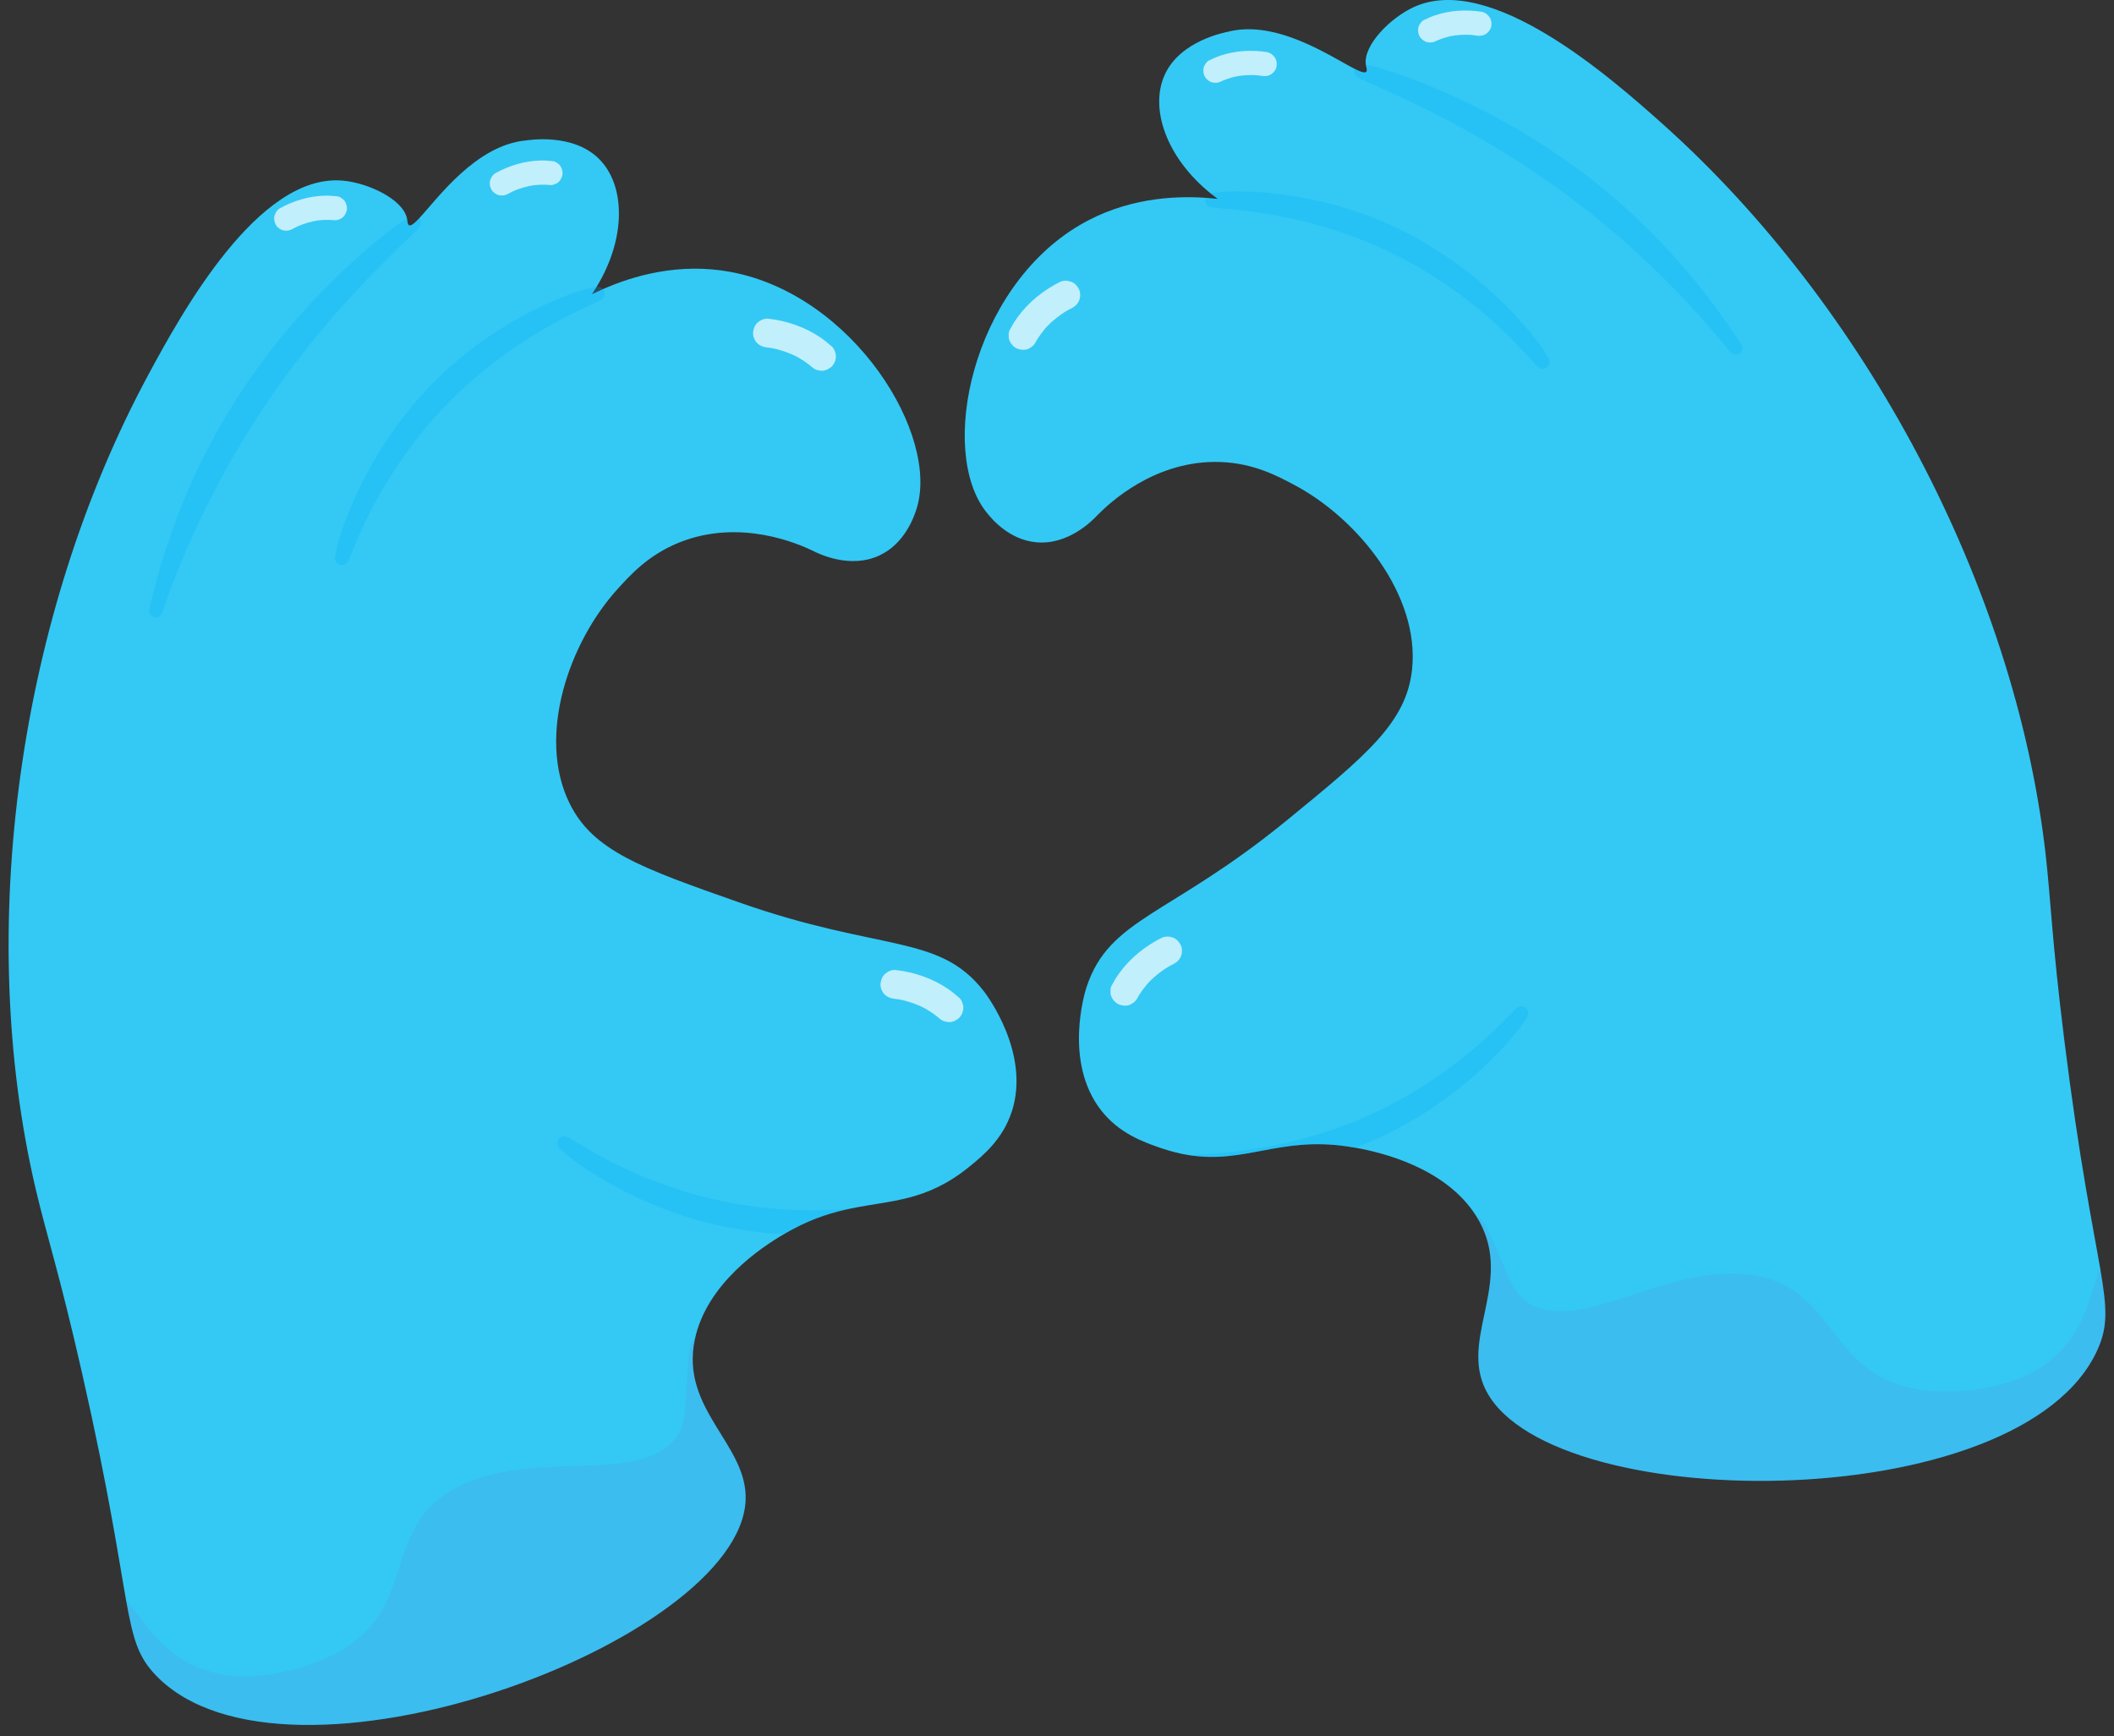 <svg xmlns="http://www.w3.org/2000/svg" width="151" height="124" viewBox="0 0 151 124" fill="none"><rect x="0" y="0" width="151" height="124" fill="#333333" stroke="none"/><path d="M149.842 96.364C144.416 108.605 109.816 108.308 105.972 98.946C104.451 95.25 108.201 91.265 105.454 86.879C103.276 83.4 98.655 82.307 96.837 81.986C96.564 81.938 96.351 81.906 96.221 81.887C91.392 81.176 88.926 83.154 84.894 82.506H84.891C84.275 82.407 83.622 82.245 82.916 82.003C81.666 81.575 79.923 80.951 78.641 79.297C75.953 75.83 77.502 70.835 77.604 70.528C79.229 65.557 83.523 65.456 91.903 58.606C97.604 53.945 100.454 51.614 100.86 47.828C101.429 42.526 96.985 37.011 92.376 34.598C91.315 34.042 89.582 33.08 87.152 33C82.476 32.843 79.195 35.981 78.407 36.779C78.076 37.136 76.344 38.94 74.033 38.737C72.021 38.561 70.757 36.967 70.447 36.573C66.997 32.219 69.408 20.611 77.125 16.078C80.37 14.17 83.774 13.972 86.119 14.129C86.426 14.151 86.716 14.178 86.983 14.207C86.811 14.081 86.644 13.953 86.482 13.822C83.291 11.247 82.099 7.72 83.201 5.326C84.318 2.896 87.495 2.323 87.701 2.268C91.172 1.378 95.029 4.033 96.736 4.905C97.408 5.251 97.746 5.319 97.596 4.787C97.582 4.731 97.57 4.673 97.56 4.615C97.369 3.225 99.313 1.272 100.986 0.505C106.453 -2 114.946 5.449 118.754 8.851C133.273 21.832 143.894 41.854 146.099 60.872C146.493 64.276 146.534 66.921 147.451 74.302C148.529 82.968 149.513 87.672 150.021 90.644C150.507 93.49 150.557 94.744 149.842 96.364Z" fill="#33C9F4"></path><g opacity="0.24"><path d="M110.544 26.194C110.454 26.286 110.326 26.341 110.195 26.341H110.183C109.941 26.336 109.859 26.247 109.405 25.742C108.247 24.453 104.722 20.534 98.875 17.826C93.726 15.44 89.04 15.041 87.278 14.891C86.487 14.825 86.344 14.813 86.187 14.617C86.105 14.516 86.066 14.376 86.081 14.245C86.085 14.204 86.095 14.165 86.112 14.127C86.419 14.149 86.709 14.175 86.975 14.204C86.804 14.078 86.637 13.95 86.475 13.82C87.538 13.53 93.041 13.401 98.745 15.819C106.25 18.996 110.536 25.099 110.667 25.744C110.701 25.911 110.655 26.075 110.541 26.194H110.544Z" fill="#00ABF7"></path><path d="M124.254 25.244C124.17 25.304 124.073 25.333 123.976 25.333C123.836 25.333 123.694 25.275 123.599 25.157C119.603 20.222 114.985 15.957 109.871 12.478C104.849 9.062 100.34 7.055 98.177 6.09C96.936 5.536 96.835 5.493 96.738 5.244C96.697 5.138 96.694 5.014 96.733 4.905C97.405 5.251 97.744 5.319 97.594 4.787C97.579 4.731 97.567 4.673 97.558 4.615C98.556 4.787 100.638 5.532 102.081 6.122C104.463 7.098 108.08 8.805 111.784 11.404C116.718 14.864 120.954 19.303 124.373 24.593C124.511 24.808 124.457 25.094 124.252 25.244H124.254Z" fill="#00ABF7"></path></g><g style="mix-blend-mode:multiply" opacity="0.08"><path d="M149.842 96.364C144.419 108.605 109.816 108.308 105.972 98.946C104.453 95.247 108.201 91.265 105.454 86.879C106.109 86.913 106.682 88.927 107.961 91.642C108.065 91.862 108.339 92.399 108.892 92.868C109.049 92.999 109.228 93.117 109.443 93.226C113.082 95.071 118.899 90.448 124.704 91.019C131.551 91.693 130.239 98.792 138.019 99.35C138.693 99.398 142.325 99.604 145.294 97.948C149.104 95.823 149.293 92.041 150.021 90.644C150.509 93.492 150.56 94.747 149.842 96.364Z" fill="#9432BF"></path></g><g opacity="0.7"><path d="M75.711 20.14C74.519 20.737 73.45 21.595 72.667 22.681C72.459 22.968 72.285 23.276 72.113 23.587C72.058 23.716 72.036 23.846 72.053 23.984C72.043 24.124 72.07 24.257 72.135 24.385C72.237 24.61 72.459 24.837 72.696 24.917C72.95 25.004 73.245 25.021 73.492 24.898L73.716 24.758C73.854 24.644 73.956 24.504 74.023 24.337L74.033 24.318L73.907 24.547C74.178 24.061 74.509 23.612 74.889 23.205L74.708 23.396C75.143 22.939 75.634 22.543 76.171 22.209L75.946 22.349C76.144 22.229 76.347 22.115 76.555 22.011C76.792 21.893 76.99 21.702 77.087 21.45C77.183 21.199 77.183 20.884 77.067 20.655C76.949 20.423 76.76 20.21 76.507 20.123C76.253 20.036 75.958 20.019 75.711 20.142V20.14Z" fill="white"></path></g><g opacity="0.7"><path d="M82.981 66.986C81.789 67.583 80.72 68.442 79.937 69.527C79.729 69.815 79.555 70.122 79.383 70.434C79.328 70.562 79.306 70.692 79.323 70.83C79.313 70.971 79.34 71.103 79.405 71.232C79.507 71.457 79.729 71.684 79.966 71.764C80.22 71.851 80.515 71.868 80.761 71.744L80.986 71.604C81.124 71.49 81.226 71.35 81.293 71.183L81.303 71.164L81.177 71.394C81.448 70.908 81.779 70.458 82.159 70.052L81.978 70.243C82.413 69.786 82.904 69.389 83.44 69.056L83.216 69.196C83.414 69.075 83.617 68.961 83.825 68.858C84.062 68.739 84.26 68.548 84.357 68.296C84.453 68.045 84.453 67.731 84.337 67.501C84.221 67.271 84.03 67.056 83.776 66.969C83.523 66.882 83.228 66.865 82.981 66.989V66.986Z" fill="white"></path></g><g opacity="0.7"><path d="M90.503 3.723C89.393 3.549 88.237 3.614 87.169 3.975C86.883 4.071 86.615 4.195 86.344 4.325C86.243 4.386 86.165 4.465 86.107 4.567C86.032 4.659 85.986 4.763 85.967 4.881C85.926 5.084 85.967 5.348 86.09 5.522C86.223 5.706 86.417 5.863 86.646 5.899L86.871 5.914C87.021 5.904 87.161 5.858 87.287 5.776L87.304 5.769L87.106 5.865C87.529 5.665 87.976 5.52 88.438 5.428L88.22 5.471C88.743 5.37 89.275 5.338 89.806 5.374L89.582 5.36C89.777 5.374 89.971 5.396 90.164 5.425C90.384 5.459 90.614 5.425 90.805 5.302C90.996 5.179 91.148 4.961 91.182 4.746C91.216 4.531 91.189 4.289 91.059 4.105C90.928 3.921 90.735 3.764 90.503 3.728V3.723Z" fill="white"></path></g><g opacity="0.7"><path d="M105.841 0.844C104.731 0.67 103.575 0.735 102.507 1.095C102.221 1.192 101.953 1.315 101.682 1.446C101.581 1.506 101.503 1.586 101.445 1.687C101.37 1.779 101.324 1.883 101.305 2.002C101.264 2.205 101.305 2.468 101.428 2.642C101.561 2.826 101.755 2.983 101.984 3.02L102.209 3.034C102.359 3.024 102.499 2.978 102.625 2.896L102.642 2.889L102.444 2.986C102.867 2.785 103.314 2.64 103.776 2.548L103.558 2.592C104.081 2.49 104.612 2.459 105.144 2.495L104.919 2.48C105.115 2.495 105.309 2.517 105.502 2.546C105.722 2.58 105.952 2.546 106.143 2.422C106.334 2.299 106.486 2.081 106.52 1.866C106.554 1.651 106.527 1.409 106.397 1.226C106.266 1.042 106.073 0.885 105.841 0.848V0.844Z" fill="white"></path></g><g opacity="0.24"><path d="M109.146 72.491C108.991 73.13 104.485 79.073 96.869 81.974C96.857 81.979 96.847 81.981 96.835 81.986C96.562 81.938 96.349 81.906 96.218 81.887C91.39 81.176 88.924 83.154 84.891 82.506C85.019 82.496 85.174 82.489 85.372 82.479C87.14 82.394 91.835 82.167 97.069 79.969C103.01 77.477 106.675 73.688 107.882 72.445C108.353 71.957 108.438 71.87 108.682 71.875H108.694C108.822 71.88 108.95 71.94 109.035 72.034C109.146 72.158 109.185 72.322 109.146 72.489V72.491Z" fill="#00ABF7"></path></g><path d="M72.273 79.389C71.63 81.382 70.201 82.561 69.174 83.388C66.149 85.82 63.673 85.726 60.794 86.319C59.512 86.582 58.148 86.983 56.623 87.803C56.497 87.871 56.284 87.984 56.009 88.146C54.365 89.101 50.492 91.683 49.638 95.641C48.548 100.699 53.427 103.168 53.257 107.162C52.827 117.273 20.393 129.328 11.128 119.662C9.902 118.383 9.523 117.186 9.013 114.343C8.478 111.376 7.801 106.616 5.867 98.103C4.22 90.849 3.357 88.349 2.569 85.013C-1.829 66.379 1.346 43.94 10.582 26.793C13.004 22.296 18.456 12.403 24.447 12.899C26.282 13.049 28.775 14.226 29.068 15.597C29.082 15.655 29.09 15.713 29.094 15.768C29.136 16.322 29.43 16.143 29.945 15.589C31.253 14.187 33.976 10.379 37.544 10.034C37.755 10.012 40.937 9.473 42.815 11.378C44.667 13.256 44.745 16.977 42.619 20.485C42.513 20.662 42.399 20.841 42.281 21.017C42.523 20.899 42.786 20.776 43.066 20.652C45.218 19.707 48.487 18.735 52.189 19.424C60.989 21.061 67.203 31.155 65.443 36.426C65.283 36.9 64.64 38.829 62.808 39.68C60.704 40.657 58.463 39.552 58.03 39.327C57.017 38.846 52.863 37.008 48.521 38.749C46.263 39.653 44.96 41.148 44.15 42.032C40.637 45.87 38.335 52.569 40.673 57.361C42.344 60.782 45.818 62.003 52.764 64.448C62.972 68.038 67.046 66.672 70.266 70.792C70.465 71.048 73.622 75.219 72.275 79.392L72.273 79.389Z" fill="#33C9F4"></path><g opacity="0.24"><path d="M31.764 26.542C36.573 22.084 42.136 20.379 42.772 20.49C42.931 20.519 43.064 20.614 43.137 20.754C43.197 20.87 43.207 21.015 43.163 21.138C43.081 21.375 42.951 21.436 42.233 21.769C40.625 22.509 36.357 24.477 32.327 28.474C27.753 33.012 25.77 37.896 25.12 39.501C24.866 40.13 24.82 40.243 24.593 40.33C24.588 40.33 24.585 40.333 24.581 40.335C24.46 40.379 24.32 40.371 24.203 40.313C24.056 40.241 23.957 40.103 23.93 39.934C23.833 39.283 25.787 32.086 31.764 26.544V26.542Z" fill="#00ABF7"></path><path d="M30.056 15.916C30.052 16.182 29.972 16.259 28.992 17.202C27.286 18.846 23.729 22.267 20.17 27.19C16.546 32.2 13.654 37.782 11.575 43.781C11.527 43.926 11.415 44.03 11.283 44.078C11.191 44.109 11.089 44.114 10.99 44.085C10.743 44.015 10.598 43.764 10.656 43.517C12.068 37.378 14.542 31.762 18.004 26.83C20.603 23.128 23.422 20.292 25.33 18.563C26.485 17.517 28.19 16.109 29.072 15.607C29.087 15.665 29.094 15.723 29.099 15.778C29.14 16.332 29.435 16.153 29.95 15.599C30.02 15.689 30.064 15.805 30.059 15.918L30.056 15.916Z" fill="#00ABF7"></path></g><g style="mix-blend-mode:multiply" opacity="0.08"><path d="M11.128 119.667C20.393 129.333 52.829 117.278 53.26 107.167C53.429 103.173 48.55 100.702 49.64 95.644C49.036 95.9 49.181 97.987 48.903 100.977C48.881 101.219 48.806 101.816 48.446 102.445C48.342 102.621 48.216 102.793 48.049 102.97C45.257 105.943 38.214 103.574 32.948 106.086C26.737 109.05 30.39 115.278 23.262 118.451C22.646 118.724 19.3 120.155 15.944 119.606C11.638 118.905 10.175 115.411 9.015 114.345C9.525 117.188 9.904 118.385 11.13 119.664L11.128 119.667Z" fill="#9432BF"></path></g><g opacity="0.7"><path d="M54.897 22.765C56.221 22.92 57.517 23.365 58.622 24.119C58.917 24.32 59.183 24.547 59.452 24.782C59.548 24.883 59.611 24.999 59.643 25.132C59.698 25.261 59.718 25.396 59.703 25.536C59.684 25.783 59.553 26.07 59.357 26.228C59.147 26.397 58.876 26.513 58.6 26.479L58.34 26.424C58.17 26.363 58.028 26.266 57.909 26.133L57.892 26.119L58.088 26.293C57.67 25.928 57.203 25.618 56.708 25.367L56.942 25.485C56.379 25.203 55.779 24.997 55.163 24.866L55.424 24.922C55.196 24.874 54.967 24.837 54.737 24.811C54.473 24.779 54.222 24.666 54.045 24.465C53.869 24.264 53.763 23.967 53.794 23.708C53.825 23.45 53.932 23.186 54.14 23.017C54.348 22.848 54.618 22.732 54.897 22.765Z" fill="white"></path></g><g opacity="0.7"><path d="M63.999 69.29C65.324 69.445 66.62 69.89 67.725 70.644C68.02 70.845 68.286 71.072 68.554 71.307C68.651 71.408 68.714 71.524 68.745 71.657C68.801 71.785 68.82 71.921 68.806 72.061C68.786 72.308 68.656 72.595 68.46 72.752C68.25 72.922 67.979 73.038 67.703 73.004L67.442 72.948C67.273 72.888 67.13 72.791 67.012 72.658L66.995 72.644L67.191 72.818C66.772 72.453 66.306 72.143 65.81 71.892L66.044 72.01C65.481 71.727 64.882 71.522 64.265 71.391L64.526 71.447C64.299 71.398 64.069 71.362 63.84 71.336C63.576 71.304 63.325 71.191 63.148 70.99C62.972 70.789 62.865 70.492 62.897 70.233C62.928 69.975 63.034 69.711 63.242 69.542C63.45 69.372 63.721 69.256 63.999 69.29Z" fill="white"></path></g><g opacity="0.7"><path d="M35.4 12.362C36.383 11.82 37.491 11.489 38.62 11.465C38.92 11.458 39.215 11.484 39.514 11.513C39.63 11.535 39.732 11.583 39.819 11.661C39.921 11.721 40 11.803 40.059 11.91C40.165 12.089 40.218 12.35 40.16 12.553C40.1 12.77 39.971 12.983 39.766 13.097L39.56 13.186C39.415 13.227 39.27 13.232 39.123 13.198H39.103C39.176 13.203 39.251 13.21 39.324 13.218C38.857 13.172 38.385 13.189 37.921 13.259L38.139 13.225C37.614 13.307 37.102 13.46 36.616 13.672L36.821 13.583C36.642 13.662 36.466 13.75 36.294 13.844C36.098 13.953 35.871 13.996 35.651 13.945C35.431 13.895 35.211 13.742 35.107 13.551C35.001 13.358 34.945 13.126 35.005 12.908C35.066 12.691 35.196 12.478 35.4 12.364V12.362Z" fill="white"></path></g><g opacity="0.7"><path d="M19.999 14.874C20.983 14.332 22.09 14.001 23.219 13.977C23.519 13.97 23.814 13.996 24.114 14.025C24.23 14.047 24.331 14.095 24.418 14.173C24.52 14.233 24.6 14.315 24.658 14.422C24.764 14.601 24.817 14.862 24.759 15.065C24.699 15.282 24.571 15.495 24.365 15.609L24.16 15.698C24.015 15.739 23.869 15.744 23.722 15.71H23.703C23.775 15.715 23.85 15.723 23.923 15.73C23.456 15.684 22.985 15.701 22.52 15.771L22.738 15.737C22.213 15.819 21.701 15.972 21.215 16.184L21.42 16.095C21.241 16.175 21.065 16.262 20.893 16.356C20.697 16.465 20.47 16.508 20.25 16.457C20.03 16.407 19.81 16.254 19.706 16.063C19.602 15.872 19.544 15.638 19.605 15.42C19.665 15.2 19.796 14.99 19.999 14.876V14.874Z" fill="white"></path></g><g opacity="0.24"><path d="M60.794 86.321C59.512 86.585 58.149 86.986 56.623 87.805C56.497 87.873 56.285 87.987 56.009 88.149C55.395 88.125 54.769 88.079 54.13 88.008C46.031 87.099 40.185 82.472 39.875 81.892C39.795 81.742 39.793 81.57 39.868 81.425C39.928 81.311 40.035 81.222 40.158 81.183C40.163 81.183 40.165 81.183 40.17 81.181C40.402 81.115 40.509 81.181 41.087 81.534C42.564 82.438 47.058 85.189 53.434 86.123C56.21 86.526 58.736 86.502 60.791 86.323L60.794 86.321Z" fill="#00ABF7"></path></g></svg>
